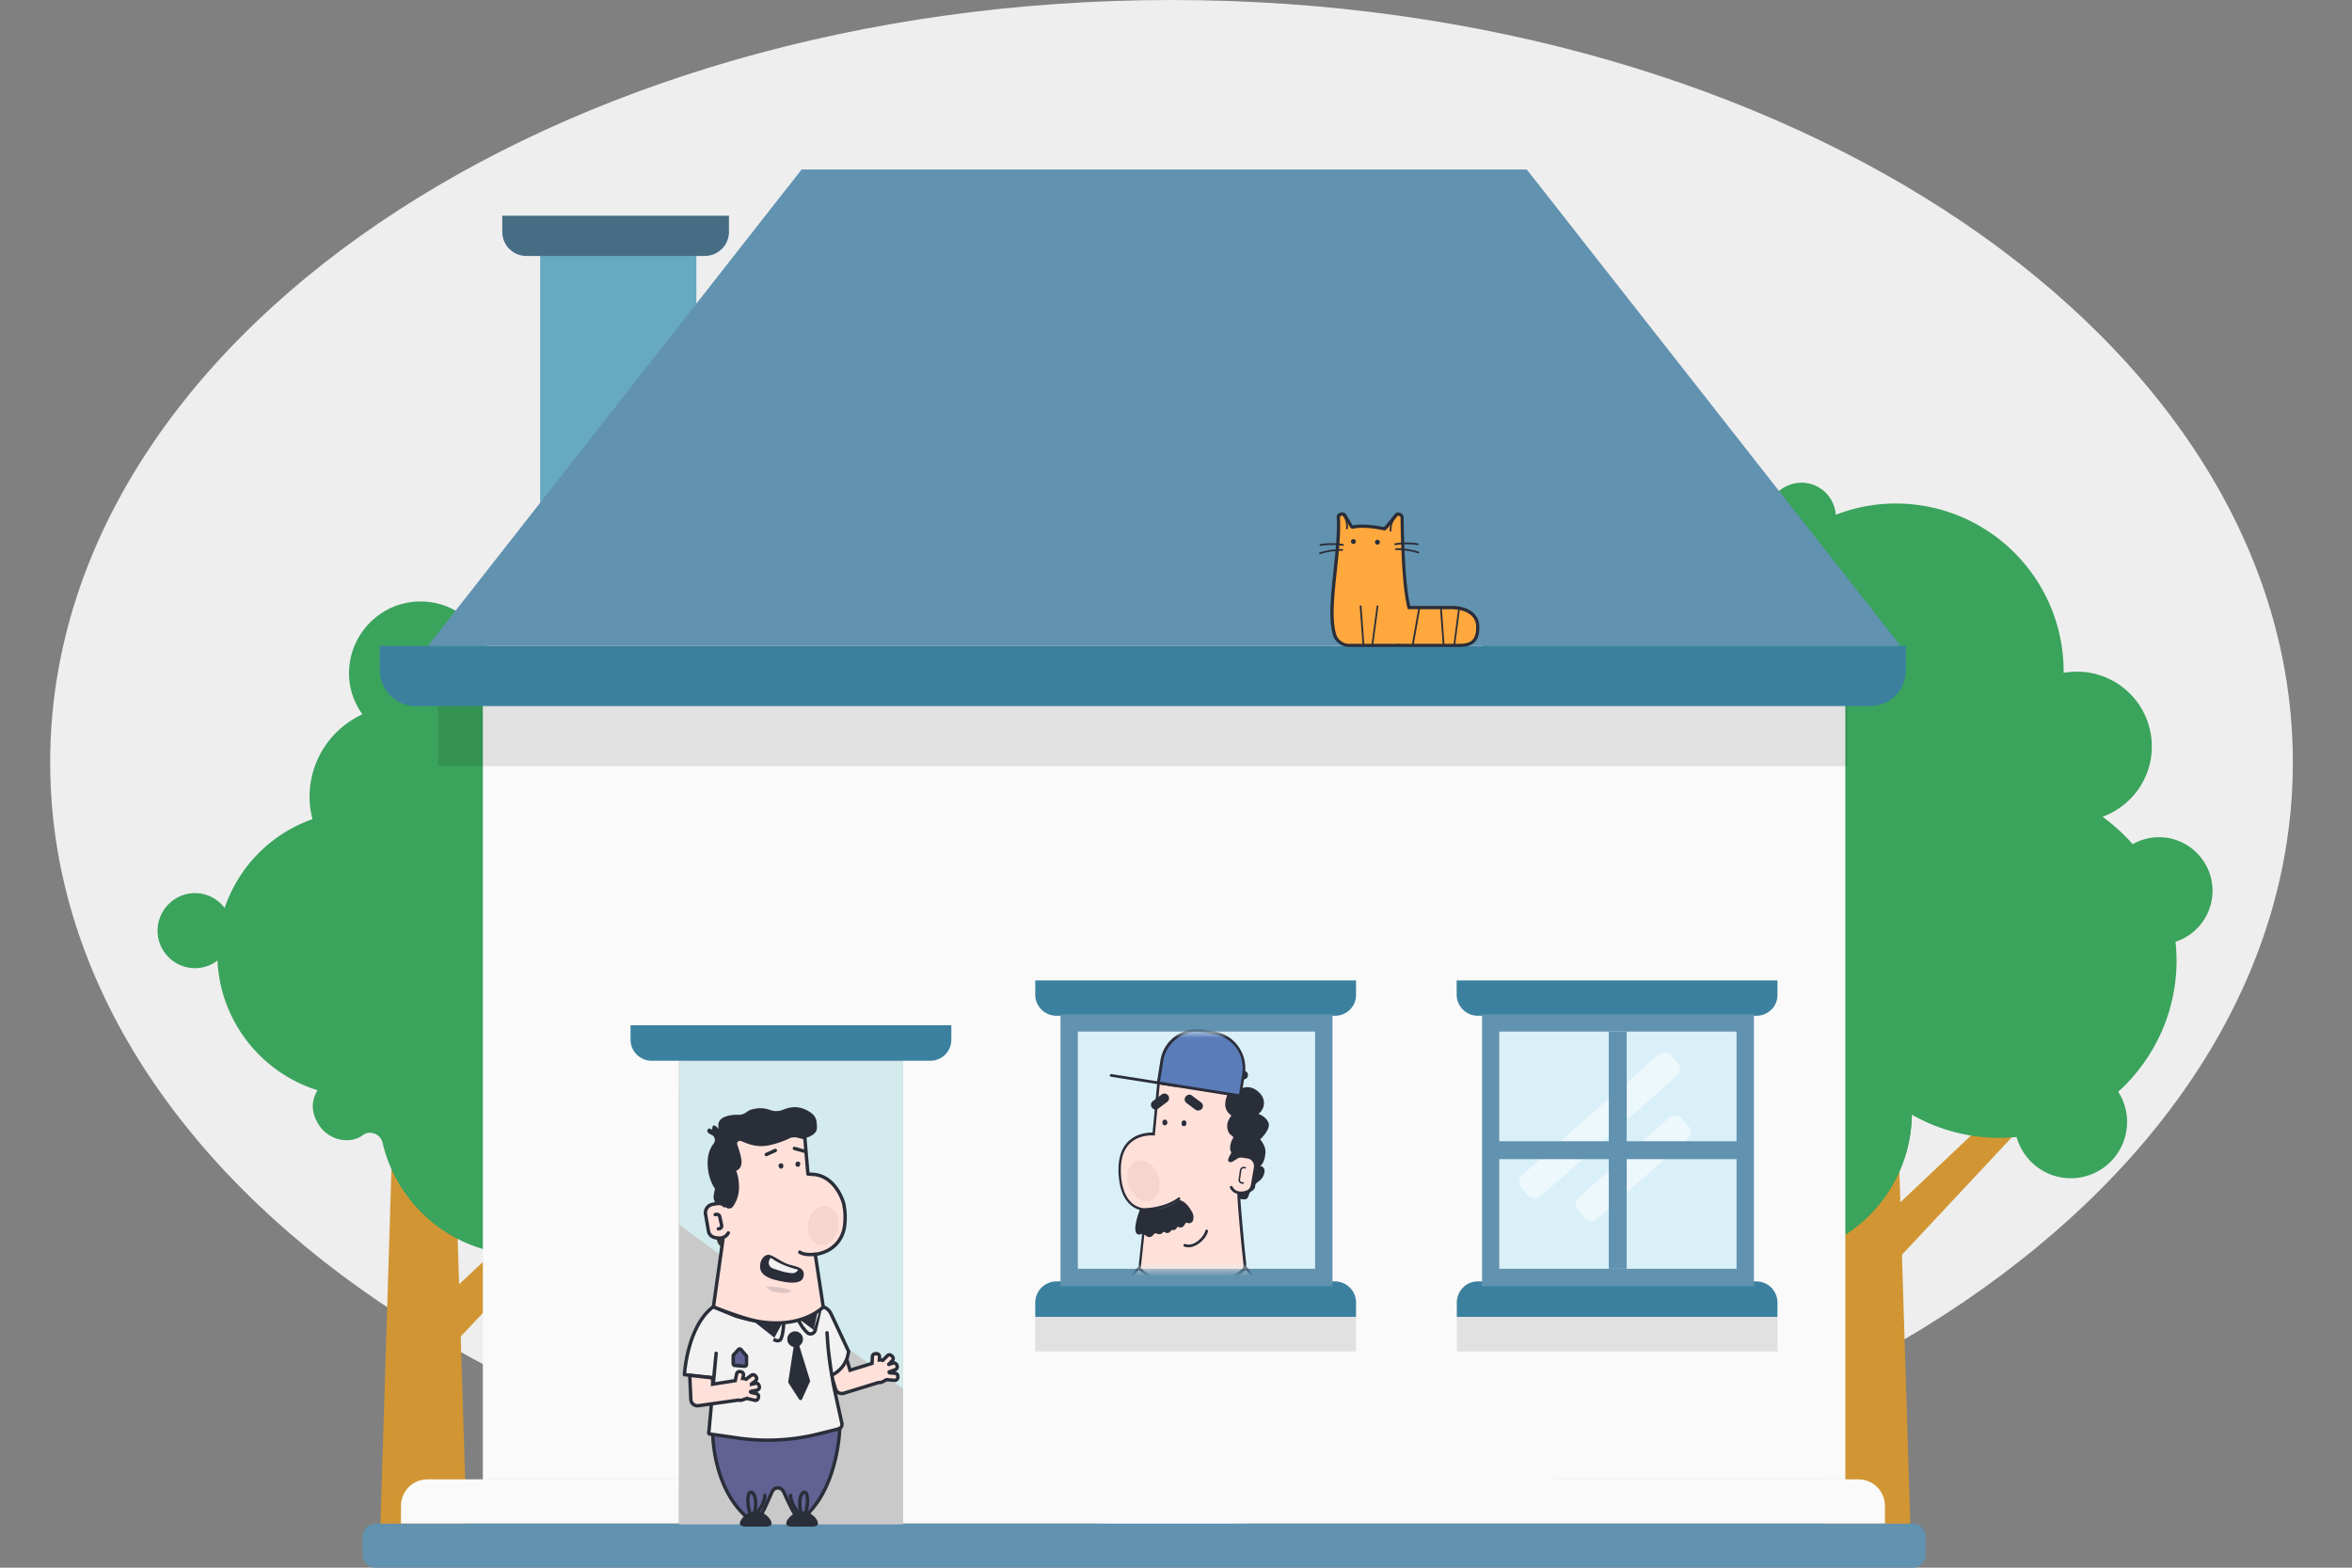 <svg width="375" height="250" fill="none" xmlns="http://www.w3.org/2000/svg"><rect width="100%" height="100%" fill="#808080" stroke="none"/><path d="M186.785 243.148c98.74 0 178.785-54.431 178.785-121.574S285.525 0 186.785 0 8 54.43 8 121.574c0 67.143 80.045 121.574 178.785 121.574Z" fill="#EEE"/><path d="m272.846 187.242 26.893 25.125-2.311 2.311-2.339 2.339-25.261-26.757 3.018-3.018ZM325.109 176.718l-25.125 26.866-2.339-2.311-2.311-2.312 26.729-25.261 3.046 3.018Z" fill="#D19633"/><path d="m302.241 167.555 2.366 76.49c.027.653-.49 1.17-1.142 1.17H291.99a1.138 1.138 0 0 1-1.142-1.17l2.365-76.49h9.028Z" fill="#D19633"/><path d="M234.751 109.31c0-7.26 5.873-13.106 13.106-13.106 4.242 0 7.968 2.012 10.36 5.112 3.617-3.073 8.267-4.949 13.379-4.949 2.012 0 3.942.3 5.764.843 1.55-3.861 3.943-7.314 6.989-10.034-1.578-.978-2.638-2.692-2.638-4.677a5.524 5.524 0 0 1 5.52-5.52c2.909 0 5.248 2.257 5.465 5.112a26.47 26.47 0 0 1 9.545-1.794c14.792 0 26.783 11.991 26.783 26.811v.19a13.35 13.35 0 0 1 2.121-.19c6.581 0 11.938 5.329 11.938 11.937 0 5.166-3.291 9.544-7.859 11.203a29.371 29.371 0 0 1 4.813 4.378 8.452 8.452 0 0 1 4.188-1.115c4.704 0 8.538 3.834 8.538 8.538a8.54 8.54 0 0 1-5.901 8.13c.109.979.163 1.985.163 3.019 0 8.293-3.616 15.744-9.299 20.91a8.847 8.847 0 0 1 1.414 4.813c0 4.949-4.025 8.973-8.974 8.973-4.133 0-7.586-2.801-8.646-6.58-.898.081-1.822.136-2.747.136a28.11 28.11 0 0 1-13.949-3.698c-.163 12.644-10.442 22.841-23.113 22.841-12.78 0-23.113-10.36-23.113-23.113 0-2.529.435-4.976 1.169-7.26a36.552 36.552 0 0 1-4.378-2.176 6.194 6.194 0 0 1-6.199 6.01 6.226 6.226 0 0 1-6.227-6.227c0-2.937 2.066-5.411 4.813-6.037a32.531 32.531 0 0 1-8.43-21.916 32.593 32.593 0 0 1 5.248-17.784c-5.628-1.522-9.843-6.662-9.843-12.78Z" fill="#3AA35C"/><path d="M254.873 160.948c-1.169-1.36-1.903-3.073-1.903-5.004 0-4.242 3.426-7.668 7.695-7.668 3.535 0 6.499 2.42 7.396 5.683 2.203-.516 4.514-.843 6.88-.843 3.616 0 7.069.68 10.278 1.877a24.584 24.584 0 0 1-.136-2.475c0-5.792 2.175-11.067 5.738-15.091-.136-.136-.272-.299-.408-.435a16.13 16.13 0 0 1-4.759.707 16.27 16.27 0 0 1-11.04-4.297c-.272 5.248-4.622 9.436-9.952 9.436-5.493 0-9.979-4.46-9.979-9.979 0-4.215 2.61-7.804 6.308-9.273-.027-.245-.081-.462-.081-.707a6.858 6.858 0 0 1 6.852-6.852c.761 0 1.468.136 2.148.381 2.067-6.744 8.321-11.638 15.717-11.638.489 0 1.006.027 1.495.081 1.278-4.894 5.711-8.538 11.013-8.538 6.281 0 11.393 5.085 11.393 11.393 0 2.475-.788 4.732-2.121 6.608 4.977 2.311 8.43 7.314 8.43 13.161 0 1.223-.163 2.42-.462 3.562a22.775 22.775 0 0 1 14.003 14.167 5.909 5.909 0 0 1 4.732-2.366 5.982 5.982 0 0 1 0 11.964 5.817 5.817 0 0 1-3.562-1.223c-.463 9.761-7.016 17.892-15.962 20.692a18.152 18.152 0 0 1 1.251 6.581c0 .109 0 .245-.027.353a27.93 27.93 0 0 1-10.986-3.535c-.163 12.645-10.441 22.841-23.113 22.841-12.78 0-23.113-10.36-23.113-23.113 0-2.528.435-4.976 1.17-7.26a36.324 36.324 0 0 1-4.378-2.175 6.194 6.194 0 0 1-6.2 6.009c-.897 0-1.74-.19-2.502-.544a30.307 30.307 0 0 1 8.185-12.48Z" fill="#3AA35C"/><path d="M92.403 186.861 65.51 211.986l2.311 2.338 2.312 2.312 25.288-26.73-3.018-3.045Z" fill="#D19633"/><path d="m63.009 167.174-2.366 76.49c-.027.653.49 1.17 1.142 1.17H73.26c.653 0 1.17-.544 1.142-1.17l-2.366-76.49H63.01Z" fill="#D19633"/><path d="M110.35 160.567c1.359-1.577 2.148-3.671 1.821-6.01-.462-3.453-3.263-6.226-6.743-6.634-3.943-.435-7.315 2.093-8.266 5.628-2.203-.516-4.514-.843-6.88-.843-3.616 0-6.09-4.976-5.873-4.704 9.054 11.285-1.441-4.541 0-4.541 4.269 0 3.263-7.831 6.2-10.496.299 5.52 5.03 9.844 10.713 9.409 4.922-.381 8.864-4.378 9.191-9.3a9.956 9.956 0 0 0-6.309-9.898c.027-.244.082-.462.082-.707a6.859 6.859 0 0 0-6.853-6.852c-.76 0-1.468.136-2.148.381-2.066-6.744-8.32-11.638-15.716-11.638-.49 0-1.007.027-1.496.081a11.373 11.373 0 0 0-11.964-8.484c-5.493.435-9.952 4.895-10.415 10.415a11.076 11.076 0 0 0 2.094 7.532c-4.976 2.311-8.43 7.314-8.43 13.161 0 1.223.164 2.42.463 3.562a22.777 22.777 0 0 0-14.004 14.167c-1.142-1.496-2.936-2.448-4.976-2.366-3.073.136-5.574 2.638-5.71 5.71-.163 3.426 2.583 6.254 5.982 6.254a5.82 5.82 0 0 0 3.562-1.223c.463 9.761 7.016 17.892 15.962 20.692-1.278 2.067-.762 3.998.163 5.466 1.224 1.958 3.616 2.937 5.819 2.311.435-.136.816-.299 1.196-.598 1.142-.897 2.855-.217 3.182 1.196 2.42 10.415 11.855 18.11 23.031 17.865 11.638-.272 21.4-9.354 22.488-20.937.326-3.318-.109-6.499-1.061-9.408a36.478 36.478 0 0 0 4.378-2.176 6.195 6.195 0 0 0 6.2 6.01 5.91 5.91 0 0 0 2.501-.544 29.952 29.952 0 0 0-8.184-12.481Z" fill="#3AA35C"/><path d="M111.029 39.074H86.122v41.984h24.907V39.074Z" fill="#67A9C1"/><path d="M112.389 40.815h-28.47a3.83 3.83 0 0 1-3.834-3.834v-2.584h36.138v2.584c0 2.12-1.741 3.834-3.834 3.834Z" fill="#476D84"/><path d="M294.219 108.332H76.985v127.61H294.22v-127.61Z" fill="#FAFAFA"/><path d="M300.5 242.957H63.933v-2.828a4.218 4.218 0 0 1 4.215-4.214h228.165a4.218 4.218 0 0 1 4.215 4.214v2.828h-.028Z" fill="#FAFAFA"/><path d="M304.933 250H59.909a2.095 2.095 0 0 1-2.094-2.094v-2.828c0-1.169.952-2.094 2.094-2.094h245.024c1.169 0 2.093.952 2.093 2.094v2.828c.028 1.169-.924 2.094-2.093 2.094Z" fill="#6192B0"/><path d="M298.135 112.601H66.299a5.74 5.74 0 0 1-5.738-5.738v-3.861h243.311v3.861a5.721 5.721 0 0 1-5.737 5.738Z" fill="#3B819F"/><path d="M294.519 112.601H69.834v9.571h224.685v-9.571Z" fill="#000" opacity=".1"/><path d="M303.029 103.002h-234.8l59.577-75.974h115.619l59.604 75.974Z" fill="#6192B0"/><path d="M143.986 169.159h-35.73v73.934h35.73v-73.934Z" fill="#C9C9C9"/><path d="M143.986 174.38h-35.73v68.577h35.73V174.38Z" fill="#C9C9C9"/><path d="M148.336 169.159h-44.431a3.37 3.37 0 0 1-3.372-3.371v-2.285h51.148v2.285a3.348 3.348 0 0 1-3.345 3.371Z" fill="#3B819F"/><path d="M143.985 237.546h-35.73v5.412h35.73v-5.412Z" fill="#C9C9C9"/><path d="M209.735 164.509h-37.824v37.824h37.824v-37.824Z" fill="#DAF0F8"/><path d="M212.862 161.981h-44.431a3.372 3.372 0 0 1-3.372-3.372v-2.257h51.148v2.284c.027 1.849-1.496 3.345-3.345 3.345ZM168.431 204.345h44.404a3.372 3.372 0 0 1 3.372 3.372v2.284h-51.148v-2.284a3.39 3.39 0 0 1 3.372-3.372Z" fill="#3B819F"/><path d="M216.207 210.001h-51.148v5.52h51.148v-5.52Z" fill="#000" opacity=".1"/><path d="M212.454 205.107h-43.371v-43.371h43.371v43.371Zm-40.597-2.774h37.824v-37.824h-37.824v37.824Z" fill="#6192B0"/><path d="M276.926 164.509h-37.824v37.824h37.824v-37.824Z" fill="#DAF0F8"/><path d="m267.408 171.497-21.807 19.307a1.4 1.4 0 0 1-1.931-.109l-1.142-1.305a1.398 1.398 0 0 1 .109-1.931l21.807-19.306a1.398 1.398 0 0 1 1.931.109l1.142 1.305a1.346 1.346 0 0 1-.109 1.93ZM269.122 181.559l-14.494 12.807a1.398 1.398 0 0 1-1.93-.109l-1.142-1.305a1.4 1.4 0 0 1 .108-1.931l14.494-12.807a1.397 1.397 0 0 1 1.93.109l1.142 1.305a1.4 1.4 0 0 1-.108 1.931Z" fill="#fff" opacity=".5"/><path d="M280.052 161.981h-44.431a3.37 3.37 0 0 1-3.371-3.372v-2.257h51.147v2.284c.027 1.849-1.496 3.345-3.345 3.345ZM235.621 204.345h44.404a3.372 3.372 0 0 1 3.372 3.372v2.284h-51.12v-2.284c0-1.849 1.495-3.372 3.344-3.372Z" fill="#3B819F"/><path d="M283.424 210.001h-51.147v5.52h51.147v-5.52Z" fill="#000" opacity=".1"/><path d="M279.645 205.107h-43.344v-43.371h43.344v43.371Zm-40.597-2.774h37.823v-37.824h-37.823v37.824Z" fill="#6192B0"/><path d="M277.116 181.994v2.855H259.36v17.484h-2.855v-17.484h-17.566v-2.855h17.566v-17.485h2.855v17.485h17.756Z" fill="#6192B0"/><path d="m143.958 221.449-35.621-26.104v-26.104h35.621v52.208Z" fill="#D3EBED"/><path d="m123.32 229.144 10.577-1.496s-.163 8.729-5.03 13.678c-1.115 1.142-1.686.734-1.985.353-.544-.707-1.224-2.229-1.931-3.752-.407-.87-1.495-.87-1.876.027-.707 1.604-1.387 3.154-1.93 3.916-.272.408-1.278.815-2.448-.272-5.057-4.786-5.057-12.971-5.057-12.971l9.68.517Z" fill="#616193"/><path fill-rule="evenodd" clip-rule="evenodd" d="m134.169 227.653-.272-.005.272.005v.028a23.696 23.696 0 0 1-.103 1.436 29.01 29.01 0 0 1-.594 3.576c-.654 2.82-1.926 6.297-4.411 8.823-.576.59-1.066.839-1.498.829-.442-.009-.727-.284-.895-.498l-.002-.002c-.29-.377-.606-.956-.932-1.615a75.106 75.106 0 0 1-.816-1.729l-.213-.459c-.162-.346-.443-.495-.699-.492-.255.002-.529.154-.681.51l-.001.004-.033.074c-.342.775-.679 1.541-.997 2.207-.326.682-.64 1.278-.926 1.679-.391.58-1.6.942-2.856-.227l-.002-.002c-2.583-2.444-3.865-5.745-4.503-8.414a24.63 24.63 0 0 1-.559-3.375 19.765 19.765 0 0 1-.079-1.28l-.001-.072V228.628l.272-.001-.272.001v-.288l9.94.531 10.867-1.537-.006.319Zm-20.25 1.261.002.063c.01.229.029.563.068.978.078.833.235 1.992.547 3.3.626 2.619 1.873 5.803 4.347 8.144 1.079 1.003 1.88.553 2.035.32l.003-.004.002-.003c.257-.36.554-.919.88-1.601.315-.659.649-1.417.992-2.196l.031-.069c.229-.54.689-.836 1.175-.84.484-.005.951.281 1.197.805v.001l.215.464c.279.604.55 1.19.809 1.712.325.659.621 1.194.875 1.524.131.167.28.285.477.29.207.004.56-.115 1.098-.666l.001-.001c2.382-2.422 3.625-5.785 4.269-8.565.322-1.387.493-2.621.583-3.508a21.15 21.15 0 0 0 .087-1.099l-10.28 1.454-9.413-.503Z" fill="#2A2E39"/><path d="m131.504 215.983 2.991-.897 1.034 3.426 3.507-1.088.055-1.087c0-.272.245-.462.517-.462h.163c.272 0 .462.244.462.516l-.027.49c.19-.028.353 0 .544.054l.734-.734a.475.475 0 0 1 .68 0l.108.109a.474.474 0 0 1 0 .679l-.571.571s0 .028.027.028l.626-.218c.245-.082.516.054.625.299l.055.136c.081.245-.055.517-.299.626 0 0-.544.19-.925.326-.082.027-.054.136.027.163.354.027.87.082.87.082.272.027.463.244.435.516v.163c-.027.272-.244.463-.516.435l-1.115-.081c-.054 0-.109-.027-.136-.027l-.68.353a.994.994 0 0 1-.625.109l-5.547 1.713c-.544.163-1.142-.136-1.306-.68l-1.713-5.52Z" fill="#FFE1DA"/><path fill-rule="evenodd" clip-rule="evenodd" d="m134.678 214.748 1.032 3.423 3.065-.95.044-.892c.005-.455.41-.726.789-.726h.163c.46 0 .734.407.734.788v.008l-.011.206c.058.007.116.016.173.029l.625-.625a.747.747 0 0 1 1.064 0l.109.108a.747.747 0 0 1 .088.959c.292.02.555.213.675.483l.002.004.059.149.003.007c.131.394-.091.802-.447.96l-.01.005-.01.003-.091.032-.026.009.005.001.021.002a.739.739 0 0 1 .681.799v.165l-.002.013a.737.737 0 0 1-.81.679l-1.104-.08a.54.54 0 0 1-.089-.011l-.585.304a1.245 1.245 0 0 1-.728.146l-5.496 1.697c-.678.204-1.434-.164-1.643-.86l-1.794-5.781 3.514-1.054Zm7.955 3.43c.124-.06.172-.188.145-.281l-.049-.121c-.06-.13-.193-.179-.288-.148l-.666.232h-.046a.293.293 0 0 1-.295-.251l-.004-.028V217.561l.272-.001h-.272v-.112l.65-.651a.204.204 0 0 0 0-.295l-.109-.109a.204.204 0 0 0-.295 0l-.847.847-.154-.043a.958.958 0 0 0-.431-.047l-.328.047.045-.812a.28.28 0 0 0-.063-.177.163.163 0 0 0-.127-.061h-.163a.29.29 0 0 0-.184.063.163.163 0 0 0-.061.127v.007l-.064 1.284-3.951 1.225-1.034-3.429-2.468.741 1.632 5.26c.117.391.557.62.966.498l5.602-1.73.058.007a.72.72 0 0 0 .456-.075l.005-.003.744-.386h.066a.38.38 0 0 1 .059.005l.035.008.039.011a.053.053 0 0 1 .011.003h.002l1.128.083h.004c.109.011.2-.055.218-.18v-.161l.001-.014c.011-.112-.059-.206-.191-.219h-.002l-.022-.002-.063-.007-.215-.021a35.529 35.529 0 0 0-.562-.051l-.034-.002-.032-.011a.384.384 0 0 1-.255-.286.338.338 0 0 1 .225-.392l.604-.214.229-.08.079-.028Z" fill="#2A2E39"/><path d="M131.858 212.53c.244 3.399.299 4.16 1.087 8.62l1.306 5.928c-.028.543-.218.707-.979.897l-2.502.625a33.317 33.317 0 0 1-13.215.707l-4.378-.625c-.272-.027-.163-.272-.136-.544l1.142-12.345c0-.081-.381 3.916-.381 3.916l-4.677-.49s.381-7.233 4.242-10.55c.082-.082.245-.19.354-.245l.027-.027 3.535 1.468c1.523.463 3.1.843 4.704 1.006 3.29.354 6.581-.543 9.272-2.474a2.1 2.1 0 0 1 1.224 1.088l2.828 6.036-.109.49a3.965 3.965 0 0 1-.462 1.278c-.381.734-1.006 1.359-1.713 1.794l-.408.245s-.489-3.181-.653-5.194l-.108-1.604Z" fill="#F2F2F2"/><path fill-rule="evenodd" clip-rule="evenodd" d="M113.558 208.203a.271.271 0 0 1 .295-.057l3.522 1.463c1.51.458 3.064.832 4.64.992h.002c3.222.346 6.445-.532 9.084-2.425a.273.273 0 0 1 .249-.036 2.376 2.376 0 0 1 1.379 1.228l.001.001 2.828 6.037a.274.274 0 0 1 .019.174l-.108.484c-.087.49-.26.951-.49 1.355-.407.782-1.068 1.44-1.809 1.896l-.003.001-.239.144c.083.487.177 1.027.285 1.637l1.304 5.922a.292.292 0 0 1 .006.072c-.015.299-.078.565-.303.769-.203.184-.505.284-.882.379l-2.5.625h-.001a33.604 33.604 0 0 1-13.321.712h-.001l-4.371-.624a.475.475 0 0 1-.309-.147.451.451 0 0 1-.109-.294c-.003-.079.009-.159.018-.22l.007-.043c.008-.049.015-.091.02-.136v-.001l.755-8.158-4.428-.463a.273.273 0 0 1-.244-.285l.272.014-.272-.014v-.002l.001-.004.001-.017.004-.064a16.885 16.885 0 0 1 .116-1.116 23.94 23.94 0 0 1 .56-2.882c.581-2.237 1.657-4.937 3.648-6.651.097-.095.254-.201.374-.266Zm-4.142 10.773 4.142.434.034-.351.131-1.365.13-1.35a56.313 56.313 0 0 1 .056-.551l.004-.033.002-.011a.204.204 0 0 1 .013-.049.504.504 0 0 1 .031-.062.464.464 0 0 1 .318-.102.485.485 0 0 1 .165.173.313.313 0 0 1 .013.067v.017l-.001.025-1.142 12.345v.002c-.006.064-.017.128-.025.179a.376.376 0 0 0-.005.033l-.007.044 4.319.617h.001c4.369.648 8.819.405 13.108-.701h.002l2.501-.626c.385-.096.559-.172.648-.254.064-.057.109-.14.123-.358l-1.297-5.891-.002-.011c-.116-.657-.217-1.234-.304-1.752a.28.28 0 0 1-.023-.076l.01-.001-.01.001-.006-.036-.016-.105a52.832 52.832 0 0 0-.058-.389l-.015-.104a47.232 47.232 0 0 1-.484-3.761 41.824 41.824 0 0 1-.076-.818v-.003l-.109-1.603v-.002a.272.272 0 0 1 .542-.037v.001l.002.017c.069.96.123 1.709.183 2.391.086.83.203 1.748.31 2.529.064.468.123.886.17 1.205l.038.23.053-.032.001-.001c.671-.413 1.259-1.004 1.613-1.688a3.707 3.707 0 0 0 .436-1.2l.002-.011.089-.399-2.788-5.952a1.819 1.819 0 0 0-.94-.898c-2.722 1.91-6.029 2.794-9.339 2.439-1.627-.166-3.223-.552-4.755-1.017a.125.125 0 0 1-.025-.009l-3.402-1.413a1.362 1.362 0 0 0-.232.172c-1.866 1.604-2.909 4.175-3.483 6.381a23.693 23.693 0 0 0-.547 2.817 19.4 19.4 0 0 0-.094.853l-.005.05Z" fill="#2A2E39"/><path d="m109.969 219.328 3.671.408-.028 1.006 3.617-.571.217-1.061a.474.474 0 0 1 .571-.38l.136.027a.473.473 0 0 1 .381.571l-.109.489c.191 0 .354.055.517.136l.843-.625a.483.483 0 0 1 .68.109l.081.108a.484.484 0 0 1-.108.68l-.626.49v.027l.653-.136a.474.474 0 0 1 .571.381l.027.136a.475.475 0 0 1-.381.571s-.571.108-.951.19a.085.085 0 0 0 0 .163c.353.082.842.19.842.19.272.055.436.327.354.571l-.027.136c-.055.272-.327.435-.571.354l-1.088-.245a.209.209 0 0 1-.136-.054l-.734.244a.993.993 0 0 1-.625.028l-6.39.897a1.063 1.063 0 0 1-1.197-.87l-.19-3.97Z" fill="#FFE1DA"/><path fill-rule="evenodd" clip-rule="evenodd" d="M117.964 218.996c-.125-.025-.226.043-.251.168v.001l-.256 1.245-4.125.651.029-1.083-3.106-.345.174 3.631a.79.79 0 0 0 .888.635l6.448-.906.055.016c.137.039.295.04.455-.02l.005-.002.898-.299.094.093 1.13.255.013.004c.077.026.193-.024.218-.149l.03-.153.006-.016c.026-.077-.024-.193-.149-.218l-.003-.001h-.003l-.082-.019a73.686 73.686 0 0 1-.763-.172l-.012-.003-.013-.004a.357.357 0 0 1 0-.679l.015-.005.014-.003c.193-.041.433-.089.624-.127l.238-.046.09-.017.004-.001h.001c.124-.026.191-.127.166-.251l-.027-.136a.203.203 0 0 0-.25-.168h-.001l-.978.204v-.494l.732-.573.002-.001c.107-.081.121-.211.055-.299l-.082-.109c-.08-.107-.211-.121-.299-.055l-.001.001-.977.725-.15-.075a.857.857 0 0 0-.395-.107h-.339l.182-.817a.203.203 0 0 0-.168-.249l-.136-.027Zm2.688 2.98c.399.094.659.502.538.9l-.024.122c-.083.414-.501.689-.909.562l-1.053-.237a.443.443 0 0 1-.127-.028l-.616.205a1.258 1.258 0 0 1-.731.047l-6.336.89h-.001a1.334 1.334 0 0 1-1.501-1.088l-.004-.019-.206-4.308 4.236.471-.025.929 3.107-.49.18-.875v-.001a.746.746 0 0 1 .891-.593l.136.027a.747.747 0 0 1 .594.891l-.001.003-.046.205c.053.015.104.032.153.051l.715-.53a.755.755 0 0 1 1.06.163l.082.109a.75.75 0 0 1-.049.956c.29.057.524.281.587.595l.027.136a.745.745 0 0 1-.594.891l-.002.001-.081.015Zm-1.355.83Z" fill="#2A2E39"/><path d="M126.773 214.814a1.25 1.25 0 1 0 0-2.502 1.25 1.25 0 0 0 0 2.502Z" fill="#2A2E39"/><path fill-rule="evenodd" clip-rule="evenodd" d="M119.272 210.349a.273.273 0 0 1 .382-.044l3.887 3.071a.81.81 0 0 0 .471.157c.158-.002.226-.06.252-.125l.002-.004c.201-.479.307-1.106.36-1.629a10.631 10.631 0 0 0 .053-.838v-.065m-5.407-.523a.272.272 0 0 0 .045.382Zm.045.382 3.889 3.073Zm5.634-.131c.15 0 .272.121.272.272h-.272.272v.02l-.001.055c-.001.048-.002.117-.006.202-.007.171-.021.41-.049.682-.055.536-.166 1.227-.399 1.782-.138.34-.464.459-.747.464a1.35 1.35 0 0 1-.813-.271l-.002-.002m1.745-3.204a.272.272 0 0 0-.272.272ZM130.776 208.621a.272.272 0 0 1 .205.325l-.734 3.263-.005.018c-.213.713-1.122 1.036-1.695.503-.461-.418-.822-.923-1.067-1.318a7.795 7.795 0 0 1-.357-.644l-.019-.041-.005-.011-.002-.003v-.001c-.001 0-.001-.001.247-.113l-.247.113a.271.271 0 1 1 .495-.225m2.127 1.592.732-3.252a.272.272 0 0 1 .325-.206m-1.057 3.458c-.117.369-.562.477-.803.252l-.002-.003c-.409-.37-.741-.83-.972-1.202a7.535 7.535 0 0 1-.262-.461c-.03-.057-.052-.103-.067-.133l-.016-.035-.004-.008-.001-.002" fill="#2A2E39"/><path d="m127.29 214.134 1.849 5.982a.303.303 0 0 1 0 .218l-1.251 2.774c-.081.217-.381.217-.489.027l-1.686-2.611c-.027-.054-.055-.136-.027-.217l.951-6.173h.653Z" fill="#2A2E39"/><path d="m131.26 208.424-1.278-8.402s3.535-.218 4.541-3.807c.245-.925.299-2.611.109-3.59-.028-.081-.028-.163-.028-.244-.081-.87-1.522-5.058-5.193-5.112l-.598-.055-.49-5.764-1.713-.435-9.626.244-1.305 10.524-.598.027c-1.169.027-2.148.951-2.257 2.121-.055.707.19 1.414.707 1.903l1.55 1.468c.136.136.19.3.163.49l-1.496 10.605s4.705 1.93 7.233 2.338c6.989 1.169 10.279-2.311 10.279-2.311Z" fill="#FFE1DA"/><path fill-rule="evenodd" clip-rule="evenodd" d="M126.603 180.743c.025 0 .05.002.074.009l1.713.435a.272.272 0 0 1 .204.24l.47 5.538.361.032c1.947.033 3.293 1.163 4.15 2.364.43.603.742 1.23.952 1.762.209.527.324.979.348 1.233a.097.097 0 0 1 .001.017v.008a.517.517 0 0 0 .022.193c.101.517.135 1.205.114 1.875-.021.67-.097 1.346-.226 1.836l-.001.004c-.529 1.884-1.726 2.889-2.789 3.419a6.087 6.087 0 0 1-1.703.55l1.236 8.125a.273.273 0 0 1-.072.228l-.197-.187.197.187v.001l-.001.001-.003.002-.009.01-.033.033a6.726 6.726 0 0 1-.613.511 9.746 9.746 0 0 1-1.95 1.099c-1.742.744-4.364 1.329-7.911.736-1.292-.209-3.121-.801-4.612-1.335a73.035 73.035 0 0 1-2.471-.936l-.155-.062-.04-.017-.01-.004-.004-.001.103-.252-.103.252a.274.274 0 0 1-.166-.29l1.496-10.605a.28.28 0 0 0-.084-.257l-1.547-1.465c-.582-.551-.851-1.34-.791-2.122v-.004c.121-1.304 1.21-2.336 2.518-2.368l.366-.016 1.277-10.296a.273.273 0 0 1 .263-.238l9.626-.245Zm-12.556 27.482a71.166 71.166 0 0 0 2.461.932c1.493.534 3.28 1.111 4.517 1.31h.001c3.441.576 5.958.006 7.608-.699a9.139 9.139 0 0 0 1.841-1.037c.201-.149.351-.274.448-.362l.047-.042-1.257-8.264a.27.27 0 0 1 .252-.312l.006-.001.025-.002.104-.012a5.457 5.457 0 0 0 1.654-.515c.956-.476 2.028-1.373 2.506-3.077.115-.435.188-1.064.208-1.711.02-.642-.013-1.279-.101-1.74a1.039 1.039 0 0 1-.035-.298c-.02-.187-.115-.578-.31-1.072a7.85 7.85 0 0 0-.89-1.646c-.8-1.121-2.007-2.11-3.725-2.136l-.021-.001-.598-.054a.272.272 0 0 1-.246-.248l-.474-5.572-1.489-.378-9.354.238-1.276 10.29a.273.273 0 0 1-.258.239l-.598.027h-.006c-1.028.024-1.895.839-1.992 1.872-.048.632.171 1.255.623 1.683l1.55 1.468a.82.82 0 0 1 .245.725v.001l-1.466 10.394Z" fill="#2A2E39"/><path d="M119.023 216.31v1.278c0 .163-.136.299-.326.299l-1.523-.136c-.163 0-.272-.136-.272-.299v-1.224c0-.081.028-.136.082-.19l.734-.816a.283.283 0 0 1 .435 0l.762.897c.081.055.108.109.108.191Z" fill="#616193"/><path fill-rule="evenodd" clip-rule="evenodd" d="m117.93 215.393-.009.011-.735.816-.009.01-.002.002v1.22c0 .013.002.022.005.027l.019.001 1.507.135c.023-.002.035-.01.04-.015a.014.014 0 0 0 .006-.012v-1.251a.25.25 0 0 1-.044-.042l-.762-.897-.004-.005-.006-.001-.006.001Zm.433-.344a.555.555 0 0 0-.851-.004l-.726.806a.519.519 0 0 0-.155.377v1.224c0 .274.192.563.53.571l1.512.135.024.001c.325 0 .599-.243.599-.571v-1.278a.492.492 0 0 0-.058-.238.515.515 0 0 0-.137-.154l-.738-.869ZM127.738 237.938a.658.658 0 0 1 1.109.187l.005.012c.269.779.175 1.743.03 2.48a9.99 9.99 0 0 1-.322 1.216l-.026.076-.007.02-.003.006v.002l-.255-.094.255.094a.273.273 0 0 1-.495.034.271.271 0 0 1-.416.035l.193-.191-.193.191h-.001l-.001-.002-.005-.004-.016-.018c-.015-.014-.035-.036-.061-.064a9.65 9.65 0 0 1-.848-1.06c-.448-.654-.933-1.557-.886-2.402a.272.272 0 1 1 .543.03c-.036.65.35 1.42.792 2.064.069.101.138.196.205.287-.239-1.596.034-2.445.396-2.891a.05.05 0 0 1 .007-.008Zm.309 3.714c-.501-2.147-.165-3.025.103-3.358a.115.115 0 0 1 .191.029c.216.634.148 1.474.007 2.189a9.279 9.279 0 0 1-.22.886c-.032.108-.061.194-.081.254ZM119.659 238.323c-.217.634-.149 1.474-.008 2.189a9.279 9.279 0 0 0 .301 1.14c.501-2.147.165-3.025-.102-3.358a.114.114 0 0 0-.191.029Zm.311 3.648a.272.272 0 0 1-.494-.034l.255-.094-.255.094-.001-.001v-.001l-.002-.006-.008-.02-.026-.076a10.313 10.313 0 0 1-.322-1.216c-.144-.737-.239-1.701.03-2.48l.005-.012a.66.66 0 0 1 1.11-.187l.006.008c.363.446.635 1.295.396 2.891.067-.091.137-.186.205-.287.442-.644.828-1.414.793-2.064a.272.272 0 1 1 .543-.03c.046.845-.439 1.748-.887 2.402a9.65 9.65 0 0 1-.848 1.06l-.06.064a.353.353 0 0 1-.017.018l-.004.004-.002.002-.194-.191.194.191a.273.273 0 0 1-.417-.035Z" fill="#2A2E39"/><path d="M121.199 202.225c.19 1.549 2.583 1.93 3.29 2.093 1.903.408 3.371.327 3.616-.707.408-1.686-1.577-1.631-2.692-2.093-1.142-.49-1.441-.871-2.501-1.333-.952-.408-1.877.762-1.713 2.04Z" fill="#2A2E39"/><path d="M122.803 200.675s-.652.924.218 1.495c.136.082.272.136.435.19l1.033.327c.435.136.897.244 1.36.299.326.054.544.054.707.027a.917.917 0 0 0 .68-.544s-2.393-.516-4.025-1.686l-.272-.163c-.054 0-.109 0-.136.055Z" fill="#F2F2F2"/><path d="M124.136 185.937c.054.217.19.489.408.435.435-.136.38-.408.326-.626-.055-.217-.245-.271-.435-.217-.218.081-.381.19-.299.408ZM127.589 185.529c0 .217-.082.544-.299.544-.462 0-.462-.272-.462-.49 0-.217.163-.326.38-.326.218-.027.381.054.381.272Z" fill="#2A2E39"/><path fill-rule="evenodd" clip-rule="evenodd" d="M123.867 183.35a.272.272 0 0 1-.136.36l-1.441.653a.272.272 0 1 1-.224-.496l1.441-.652a.272.272 0 0 1 .36.135ZM126.403 183.061a.272.272 0 0 1 .336-.187l1.523.435a.272.272 0 1 1-.149.523l-1.523-.435a.272.272 0 0 1-.187-.336Z" fill="#2A2E39"/><path d="M127.507 199.668s.517.544 2.475.354Z" fill="#F2F4F2"/><path fill-rule="evenodd" clip-rule="evenodd" d="M127.699 199.475a.273.273 0 0 0-.389.381l.197-.188-.196.188v.001h.001l.002.002.004.005.011.01.033.029c.028.022.066.05.115.08.1.06.247.132.455.194.415.125 1.071.213 2.076.116a.272.272 0 0 0-.053-.542c-.952.093-1.534.005-1.867-.095a1.436 1.436 0 0 1-.328-.138.672.672 0 0 1-.056-.038l-.005-.005Z" fill="#2A2E39"/><path d="M115.108 198.853s-1.115-.354-.761-2.23l.951.897-.19 1.333Z" fill="#333"/><path d="M128.703 181.396s1.605-.463 1.55-1.605c-.054-1.142.028-1.958-1.794-2.828-1.333-.625-2.529-.435-3.59 0a2.853 2.853 0 0 1-2.066.055c-.517-.191-1.224-.354-1.985-.272-1.061.136-1.387.299-1.74.571a2.164 2.164 0 0 1-1.469.462c-.571-.027-1.414.054-2.175.381-1.36.625-.789 1.903-.789 1.903s-.897-1.006-1.033-.381c-.136.626 0 .544 0 .544s-.544-.516-.788-.081c-.245.435.407.734.652.843.408.19.626.707.435 1.115-.054.136-.109.271-.217.38-.299.381-.898 1.414-.87 3.1.054 2.556 1.169 3.97 1.169 3.97s-.218 1.006-.218 1.387.299.924.299.924h.028c.598-.027.897.191 1.386.517.055.027.327.272.571.326.463.055.68-.027 1.034-.652a5.183 5.183 0 0 0 .734-2.584c.027-1.74-.462-2.773-.462-2.773s1.114-.272.815-1.931c-.299-1.658-.815-2.284-.598-2.61.163-.272.381-.272.707-.136.625.245 1.958.87 3.535.734 1.604-.136 3.671-1.006 4.16-1.278.544-.217 2.203-.054 2.719-.081Z" fill="#2A2E39"/><path d="M133.637 195.822c.279-1.705-.565-3.261-1.884-3.477-1.319-.216-2.614.991-2.893 2.695-.279 1.704.564 3.261 1.883 3.477 1.319.216 2.615-.991 2.894-2.695Z" fill="#F5D5CE"/><path d="M117.963 242.93c0 .68 1.142.517 2.529.517 1.414 0 2.529.163 2.529-.517s-1.143-1.93-2.529-1.93c-1.387.027-2.529 1.278-2.529 1.93ZM125.359 242.93c0 .68 1.142.517 2.529.517 1.414 0 2.529.163 2.529-.517s-1.142-1.93-2.529-1.93c-1.387.027-2.529 1.278-2.529 1.93Z" fill="#2A2E39"/><path d="M115.462 192.272c-.164-.299-.789-.38-1.034-.353l-.815.136a1.368 1.368 0 0 0-1.115 1.604l.462 2.665c.136.761.789 1.088 1.604 1.115 0 0 1.061.109 1.55-.816" fill="#FFE1DA"/><path fill-rule="evenodd" clip-rule="evenodd" d="M115.401 191.852a.774.774 0 0 1 .299.29.272.272 0 0 1-.478.261c-.008-.016-.033-.046-.093-.08a.902.902 0 0 0-.223-.087 1.466 1.466 0 0 0-.442-.048l-.806.135a1.096 1.096 0 0 0-.893 1.288v.002l.462 2.663v.001a.93.93 0 0 0 .426.651c.228.145.542.226.92.239h.009l.008.001h.001l.004.001.026.001h.105c.092-.004.219-.017.358-.055a1.22 1.22 0 0 0 .789-.619.272.272 0 1 1 .481.254c-.29.547-.751.788-1.128.89a2.166 2.166 0 0 1-.67.071l-.009-.001c-.435-.015-.852-.11-1.187-.324a1.467 1.467 0 0 1-.668-1.014v-.002l-.462-2.663-.001-.001a1.64 1.64 0 0 1 1.335-1.919h.003l.823-.138h.008c.161-.018.412 0 .646.061.119.031.245.077.357.142Z" fill="#2A2E39"/><path d="m114.537 195.97.163-.027a.46.46 0 0 0 .353-.544l-.299-1.387a.462.462 0 0 0-.543-.353l-.164.027" fill="#FFE1DA"/><path fill-rule="evenodd" clip-rule="evenodd" d="M114.159 193.392a.734.734 0 0 1 .861.562v.001l.299 1.386a.735.735 0 0 1-.56.868l-.007.001-.17.029a.272.272 0 0 1-.09-.537l.155-.026a.19.19 0 0 0 .141-.218v-.001l-.299-1.386a.191.191 0 0 0-.22-.147l-.007.002-.17.028a.272.272 0 1 1-.089-.536l.156-.026Z" fill="#2A2E39"/><path opacity=".15" d="M126.148 205.813c-.055.354-1.007.463-1.55.381l-1.006-.163c-.571-.082-1.414-.517-1.36-.87 0 0 1.088-.027 2.067.136a9.907 9.907 0 0 1 1.849.516Z" fill="#2A2E39"/><mask id="a" style="mask-type:luminance" maskUnits="userSpaceOnUse" x="171" y="164" width="39" height="39"><path d="M209.762 164.618h-37.796v37.797h37.796v-37.797Z" fill="#fff"/></mask><g mask="url(#a)"><path d="M180.803 219.763c.054.407.299.788.68.978.924.517 2.855 1.496 4.84 1.714 2.773.299 5.71.516 8.13-.436 2.42-.951 3.209-2.039 3.209-2.039s.652-8.13.435-10.931v3.562c0 .245.19.435.435.435.68-.027 1.958-.19 2.828-.217.788-.055 1.332.081 1.386-.435.082-.925-.571-4.188-1.549-6.119-1.877-3.698-2.556-3.997-2.556-3.997s-2.556 2.692-7.397 2.774c-4.84.081-7.314-.952-9.598-2.774 0 0-.272.055-2.176 2.828-1.522 2.23-2.148 2.611-2.148 2.611s2.991 3.127 3.209 3.29c.272.217.435-.408.517-.734l1.006-3.209c-.082-.054-2.366 4.242-1.251 12.699Z" fill="#E6E6E6"/><path d="M190.157 222.917c-1.278 0-2.583-.109-3.861-.245-2.013-.217-3.943-1.169-4.922-1.74a1.63 1.63 0 0 1-.789-1.142c-.462-3.644-.326-6.472-.027-8.566-.081 0-.163 0-.245-.081-.217-.163-2.719-2.801-3.208-3.317-.027-.055-.082-.109-.055-.191 0-.054.028-.109.109-.163 0 0 .626-.435 2.094-2.556 1.305-1.876 2.066-2.855 2.311-2.909.055 0 .136-.001.191.027 2.963 2.365 5.819 2.8 9.462 2.719 2.447-.027 4.296-.762 5.384-1.387 1.197-.653 1.849-1.305 1.849-1.305.055-.082.163-.082.245-.054.081.027.788.435 2.665 4.105.625 1.197 1.006 2.692 1.196 3.481.272 1.169.435 2.257.381 2.746-.055.626-.598.626-1.142.626h-.435c-.408.027-.925.081-1.414.108-.544.055-1.061.109-1.414.109-.082 0-.191 0-.245-.027-.136 3.127-.408 6.58-.408 6.798 0 .027-.027.082-.027.109-.027.054-.843 1.142-3.29 2.094-1.387.598-2.883.761-4.405.761Zm-9.137-3.182c.055.354.245.653.571.843.952.544 2.828 1.469 4.759 1.659 2.746.299 5.629.517 8.021-.408 2.04-.788 2.91-1.713 3.073-1.903.027-.544.326-4.215.435-7.315v-3.535c0-.108.082-.217.218-.217.108 0 .217.081.217.19.082.843.055 2.148 0 3.589 0 .055.027.109.055.136a.277.277 0 0 0 .136.055c.353 0 .843-.055 1.386-.109.49-.054 1.006-.082 1.414-.109h.463c.625 0 .707-.027.734-.244.081-.843-.544-4.052-1.55-6.01-1.387-2.719-2.094-3.562-2.366-3.807-.598.571-3.1 2.611-7.396 2.692-4.922.082-7.423-1.006-9.599-2.719-.19.19-.734.789-2.012 2.665-1.087 1.55-1.713 2.257-2.012 2.529 1.115 1.196 2.692 2.828 2.991 3.1.082-.109.136-.354.19-.49.436-2.148 1.007-3.263 1.061-3.344.054-.109.163-.136.272-.109.109.027.163.163.109.272l-.979 3.127c-.435 2.039-.762 5.248-.191 9.462Z" fill="#2A2E39"/><path d="m197.879 184.604-.897-11.094-12.209-.843-.761 8.157s-5.547-.543-5.439 5.874c.109 6.417 4.161 6.172 4.161 6.172l-1.006 9.354s2.148 2.91 8.538 2.774c3.997-.109 6.363-1.251 7.532-2.094.625-.435.843-.598.734-1.359-.326-2.774-1.088-10.85-.979-11.802" fill="#FFE1DA"/><path d="M189.803 205.215c-6.063 0-8.13-2.746-8.239-2.855l-.054-.082v-.081l.979-9.109a3.863 3.863 0 0 1-2.311-1.006c-1.17-1.088-1.795-2.883-1.849-5.357-.028-2.121.516-3.725 1.658-4.786 1.387-1.278 3.155-1.332 3.78-1.332l.761-8.158 12.59.87.925 11.285-.436.027-.897-10.904-11.801-.788-.789 8.157-.217-.027c-.027 0-2.148-.19-3.671 1.196-1.06.979-1.55 2.475-1.523 4.46.027 2.338.626 4.051 1.686 5.057 1.061.979 2.23.898 2.257.898l.245-.027-.027.244-.979 9.273c.163.19.707.761 1.767 1.332 1.197.625 3.29 1.36 6.526 1.278 4.133-.109 6.417-1.332 7.423-2.066l.028-.028c.571-.435.679-.516.625-1.115-.326-2.719-1.088-10.876-.979-11.855l.435.027c-.081.897.653 8.837.979 11.774.109.87-.19 1.088-.788 1.523l-.028.027c-1.033.761-3.399 2.039-7.668 2.148h-.408Z" fill="#2A2E39"/><path d="M189.504 198.907c-.408 0-.652-.109-.68-.109-.108-.054-.163-.19-.108-.299.054-.109.19-.163.299-.109.027.028.87.354 1.93-.462 1.088-.87 1.224-1.659 1.224-1.659a.262.262 0 0 1 .245-.19.26.26 0 0 1 .19.245c0 .027-.136.979-1.387 1.93-.707.517-1.278.653-1.713.653ZM191.027 177.099a.75.75 0 0 1-.435-.136l-1.414-1.06c-.326-.245-.408-.707-.136-1.034.272-.326.707-.407 1.033-.135l1.414 1.06c.327.245.408.707.136 1.033a.872.872 0 0 1-.598.272ZM184.256 176.936a.803.803 0 0 1-.598-.299.735.735 0 0 1 .136-1.033l1.414-1.061a.736.736 0 0 1 1.033.136.735.735 0 0 1-.136 1.033l-1.414 1.061a.617.617 0 0 1-.435.163ZM189.151 179.057c0 .217-.164.516-.381.516-.218 0-.381-.299-.381-.516 0-.218.163-.381.381-.381.217-.027.381.163.381.381Z" fill="#2A2E39"/><path d="M189.151 179.057c0 .217-.055.516-.381.516-.381 0-.381-.299-.381-.516M186.105 178.921c0 .217-.163.516-.381.516-.217 0-.38-.299-.38-.516 0-.218.163-.381.38-.381.218 0 .381.163.381.381Z" fill="#2A2E39"/><path d="M186.105 178.921c0 .217-.054.517-.381.517-.38 0-.38-.3-.38-.517M181.809 192.735s-1.795 4.405 0 4.133a.53.53 0 0 1 .625 0l.435.299c.299.19.653.136.898-.109l.217-.245c.109-.136.326-.163.49-.081a.698.698 0 0 0 .843-.109l.108-.109a.21.21 0 0 1 .272-.027.66.66 0 0 0 .979-.19l.109-.163a.698.698 0 0 0 .897-.436c.027-.054.082-.081.136-.054l.082.027a.688.688 0 0 0 .897-.244l.218-.354c.054-.082.136-.109.244-.082a.672.672 0 0 0 .979-.462 1.746 1.746 0 0 0-.19-1.278c-.408-.707-1.115-1.767-2.067-1.876 0 0-2.175 1.767-5.302 1.496a4.946 4.946 0 0 1-.87-.136Z" fill="#2A2E39"/><path d="M182.788 193.088a.215.215 0 0 1-.218-.218c0-.108.082-.217.218-.217.027 0 2.964-.109 5.057-1.659.109-.081.218-.054.3.027.081.109.054.218-.028.299-2.229 1.659-5.193 1.768-5.329 1.768ZM195.595 173.7c-.109 0-.218-.081-.218-.19-.217-2.556.109-2.719.218-2.774.788-.435 2.175-.244 2.23-.244.108.027.19.108.19.244a.239.239 0 0 1-.245.191s-1.278-.163-1.93.19c-.109.218-.109 1.387-.028 2.366.028.108-.054.217-.217.217Z" fill="#2A2E39"/><path d="M195.677 172.341s1.713.136 2.528-.136c.816-.245.762-.571.762-.843 0-.354-.354-.544-.49-.571-.136-.028-.652-.327-1.821-.163-1.17.163-1.224.924-.979 1.713ZM198.069 173.537s1.224-.68 2.665.653c1.414 1.332.653 3.018-.109 3.426 0 0 1.224.408 1.632 1.441.381 1.061-1.332 2.638-1.332 2.638s.924 1.06.843 2.093c-.191 2.692-1.659 2.393-1.659 2.393s-.19-1.577-.87-1.55c-1.686.028-1.469 1.061-1.55 1.414-.082.354-.517-.652-.49-1.278.028-.38-.489.734-1.142.544-.734-.217.381-1.387.245-1.577-.353-.462-.109-1.631.245-2.148.353-.517-.544-.354-.789-1.36-.245-1.006 0-1.522.571-2.338 0 0-.924-.544-.979-1.632-.054-1.087.517-2.093.789-2.393.217-.217 1.359-.163 1.93-.326Z" fill="#2A2E39"/><path d="M197.607 191.157s.897.245 1.196 0c.3-.245.354-.952.544-1.061.191-.108.816-.435.789-1.033-.027-.598 1.088-.571 1.441-1.985.354-1.414-1.414-1.305-1.496-.897-.081.408-.326 3.208-.734 3.399-.408.19-.625.734-1.223.516-.571-.19-.68-.761-.517 1.061Z" fill="#2A2E39"/><path d="M186.676 168.479c.191 0-.625 1.605-1.74 1.877 0 0 .163-.898.571-1.278.245-.245.653-.599 1.169-.599Z" fill="#619181"/><path d="M183.372 191.475c1.297-.431 1.877-2.201 1.295-3.954-.581-1.753-2.104-2.825-3.402-2.395-1.297.43-1.876 2.2-1.295 3.954.582 1.753 2.105 2.825 3.402 2.395Z" fill="#F5D5CE"/><path d="M196.846 184.795c.408-.436.952-.463 1.197-.436l.87.136a1.472 1.472 0 0 1 1.196 1.686l-.489 2.828c-.136.789-.843 1.142-1.686 1.197 0 0-1.142.108-1.632-.87" fill="#FFE1DA"/><path d="M197.825 190.45c-.327 0-1.251-.081-1.713-1.006-.055-.109 0-.245.108-.299.109-.054.245 0 .3.109.407.843 1.386.761 1.414.761.625-.027 1.359-.244 1.495-1.006l.489-2.828c.109-.68-.326-1.332-1.006-1.441l-.87-.136c-.217-.027-.68 0-1.006.354a.214.214 0 0 1-.299 0 .214.214 0 0 1 0-.3 1.609 1.609 0 0 1 1.387-.489l.87.136a1.67 1.67 0 0 1 1.36 1.931l-.49 2.828c-.136.815-.816 1.305-1.876 1.386-.054-.027-.082 0-.163 0Z" fill="#2A2E39"/><path d="m198.178 188.683-.19-.027c-.272-.027-.435-.299-.408-.544l.218-1.496c.027-.272.299-.435.543-.407l.191.027" fill="#FFE1DA"/><path d="m198.178 188.792-.19-.027a.65.65 0 0 1-.408-.245c-.109-.136-.136-.299-.109-.435l.218-1.496a.627.627 0 0 1 .68-.516l.19.027c.081 0 .109.081.109.136 0 .054-.082.109-.136.109l-.191-.028a.366.366 0 0 0-.408.299l-.217 1.496c-.027.109 0 .19.082.272a.286.286 0 0 0 .244.136l.191.027c.081 0 .108.082.108.136-.054.082-.108.109-.163.109Z" fill="#2A2E39"/><path d="m197.716 174.761-13.052-2.067.571-3.562a5.685 5.685 0 0 1 6.499-4.731l1.713.272a5.742 5.742 0 0 1 4.786 6.607l-.517 3.481Z" fill="#5A7DBA"/><path d="M197.716 174.978h-.027l-13.052-2.066a.26.26 0 0 1-.19-.245l.571-3.562a5.884 5.884 0 0 1 2.365-3.861 5.9 5.9 0 0 1 4.406-1.061l1.713.272a5.934 5.934 0 0 1 3.915 2.393c.952 1.305 1.305 2.882 1.061 4.459l-.544 3.481a.15.15 0 0 1-.082.136.207.207 0 0 1-.136.054Zm-12.78-2.474 12.617 1.985.517-3.263c.217-1.468-.109-2.937-.979-4.133a5.481 5.481 0 0 0-3.644-2.203l-1.713-.272c-1.441-.217-2.882.109-4.079.979-1.169.87-1.957 2.121-2.175 3.562l-.544 3.345Z" fill="#2A2E39"/><path d="M187.329 173.32h-.027l-10.17-1.605a.26.26 0 0 1-.19-.244.261.261 0 0 1 .245-.191l10.169 1.605a.261.261 0 0 1 .191.244c-.055.109-.136.191-.218.191Z" fill="#2A2E39"/></g><path d="M231.343 96.883h-6.694c-1.052-3.914-1.11-14.429-1.11-14.429 0-.28-.631-.759-.993-.28l-1.391 1.73c-.058.058-.35.431-.432.408-1.122-.234-3.435-.62-5.047-.269-.07.012-.14-.035-.187-.07l-1.017-1.752c-.14-.234-.432-.339-.689-.234-.21.094-.409.245-.409.386.351 6.11-1.951 14.767-.549 18.962.292.864 1.262 1.565 2.173 1.565h7.723a.318.318 0 0 0 .152-.035c.152.024.315.035.479.035h9.23c1.659 0 3.072-.362 3.014-3.014.012-1.647-1.484-3.026-4.253-3.003Z" fill="#FFA83E"/><path d="M235.129 102.41c.525-.538.759-1.355.736-2.512 0-.783-.304-1.496-.865-2.068-.818-.806-2.068-1.215-3.657-1.204h-6.496c-.993-3.984-1.051-14.066-1.051-14.171 0-.304-.304-.596-.608-.69-.327-.105-.642-.011-.841.257l-1.39 1.718c-.024.023-.047.058-.082.093-.047.047-.14.164-.199.222-1.016-.21-3.341-.607-5.012-.257l-.981-1.694a.805.805 0 0 0-1.005-.339c-.14.059-.584.28-.561.631.152 2.57-.187 5.62-.502 8.576-.444 4.112-.853 7.991-.035 10.456.315.958 1.402 1.741 2.418 1.741h7.723a.455.455 0 0 0 .175-.035c.152.024.304.035.444.035h9.23c.911 0 1.893-.093 2.559-.759Zm-12.373.245c-.012 0-.023.012-.023.012h-7.723c-.795 0-1.683-.643-1.928-1.391-.783-2.36-.374-6.192.059-10.234.315-2.956.642-6.029.502-8.634.023-.035.105-.105.257-.164a.288.288 0 0 1 .362.129l1.04 1.787.035.024c.14.117.269.163.409.128 1.624-.362 3.996.07 4.942.269.199.047.35-.117.596-.397a.198.198 0 0 1 .07-.07l1.414-1.764c.07-.094.14-.117.245-.094.164.035.292.175.292.222 0 .432.058 10.585 1.11 14.487l.047.187h6.881c1.414-.011 2.582.362 3.295 1.052a2.36 2.36 0 0 1 .713 1.706c.023 1.016-.176 1.717-.596 2.149-.526.538-1.391.608-2.173.608h-9.23a3.01 3.01 0 0 1-.444-.035l-.082-.012-.07.035Z" fill="#2A2E39"/><path d="M221.704 84.78a.142.142 0 0 1-.14-.14c.035-1.707.83-2.302.853-2.326a.138.138 0 0 1 .199.035.138.138 0 0 1-.036.199c-.011.011-.712.549-.747 2.103.011.07-.059.128-.129.128ZM214.753 84.418h-.012a.15.15 0 0 1-.129-.152c.164-1.543-.712-2.174-.724-2.185-.058-.047-.082-.129-.035-.199.047-.058.129-.082.199-.035.046.024 1.028.736.841 2.442-.012.082-.07.129-.14.129ZM231.88 102.994h-.023c-.082-.012-.129-.082-.117-.152l.748-5.76a.132.132 0 0 1 .152-.117.133.133 0 0 1 .117.152l-.748 5.76c0 .058-.059.117-.129.117ZM230.175 103.053c-.07 0-.129-.059-.14-.129l-.444-6.052c0-.082.046-.14.128-.152.082 0 .14.047.152.129l.444 6.052c.012.081-.047.152-.14.152ZM225.256 102.935h-.024c-.081-.011-.128-.082-.116-.163l1.039-5.877c.012-.082.082-.129.164-.117.082.012.128.082.117.164l-1.04 5.876a.138.138 0 0 1-.14.117ZM210.535 87.046a.138.138 0 0 1-.14-.117c-.012-.082.035-.152.117-.164 1.892-.315 3.563-.011 3.633 0 .082.012.129.082.117.164-.012.082-.094.129-.164.117-.011 0-1.682-.304-3.528 0h-.035ZM215.804 86.742a.386.386 0 1 1 0-.771.386.386 0 0 1 0 .771ZM219.613 86.848a.386.386 0 1 1 0-.772.386.386 0 0 1 0 .772ZM217.381 102.877c-.07 0-.128-.058-.14-.128l-.444-6.052c0-.082.047-.14.129-.152.081 0 .14.047.152.128l.443 6.052c0 .082-.058.141-.14.152ZM218.83 102.83h-.023a.131.131 0 0 1-.117-.152l.806-6.016a.132.132 0 0 1 .152-.117.132.132 0 0 1 .117.152l-.806 6.017c0 .07-.059.116-.129.116ZM210.441 88.367c-.058 0-.116-.035-.128-.094a.136.136 0 0 1 .093-.175c1.835-.584 3.517-.537 3.587-.537.082 0 .14.07.14.14 0 .081-.07.14-.14.14-.012 0-1.706-.059-3.493.514-.024.012-.035.012-.059.012ZM222.44 86.93a.139.139 0 0 1-.14-.117c-.012-.082.035-.152.117-.164.07-.011 1.729-.315 3.633 0 .082.012.129.082.117.164-.012.081-.082.128-.163.117-1.846-.304-3.517 0-3.529 0h-.035ZM226.109 88.238c-.012 0-.024 0-.047-.012-1.788-.572-3.482-.514-3.493-.514a.136.136 0 0 1-.141-.14c0-.082.059-.14.141-.14.07 0 1.764-.059 3.586.537.07.024.117.105.094.175a.153.153 0 0 1-.14.094Z" fill="#2A2E39"/></svg>